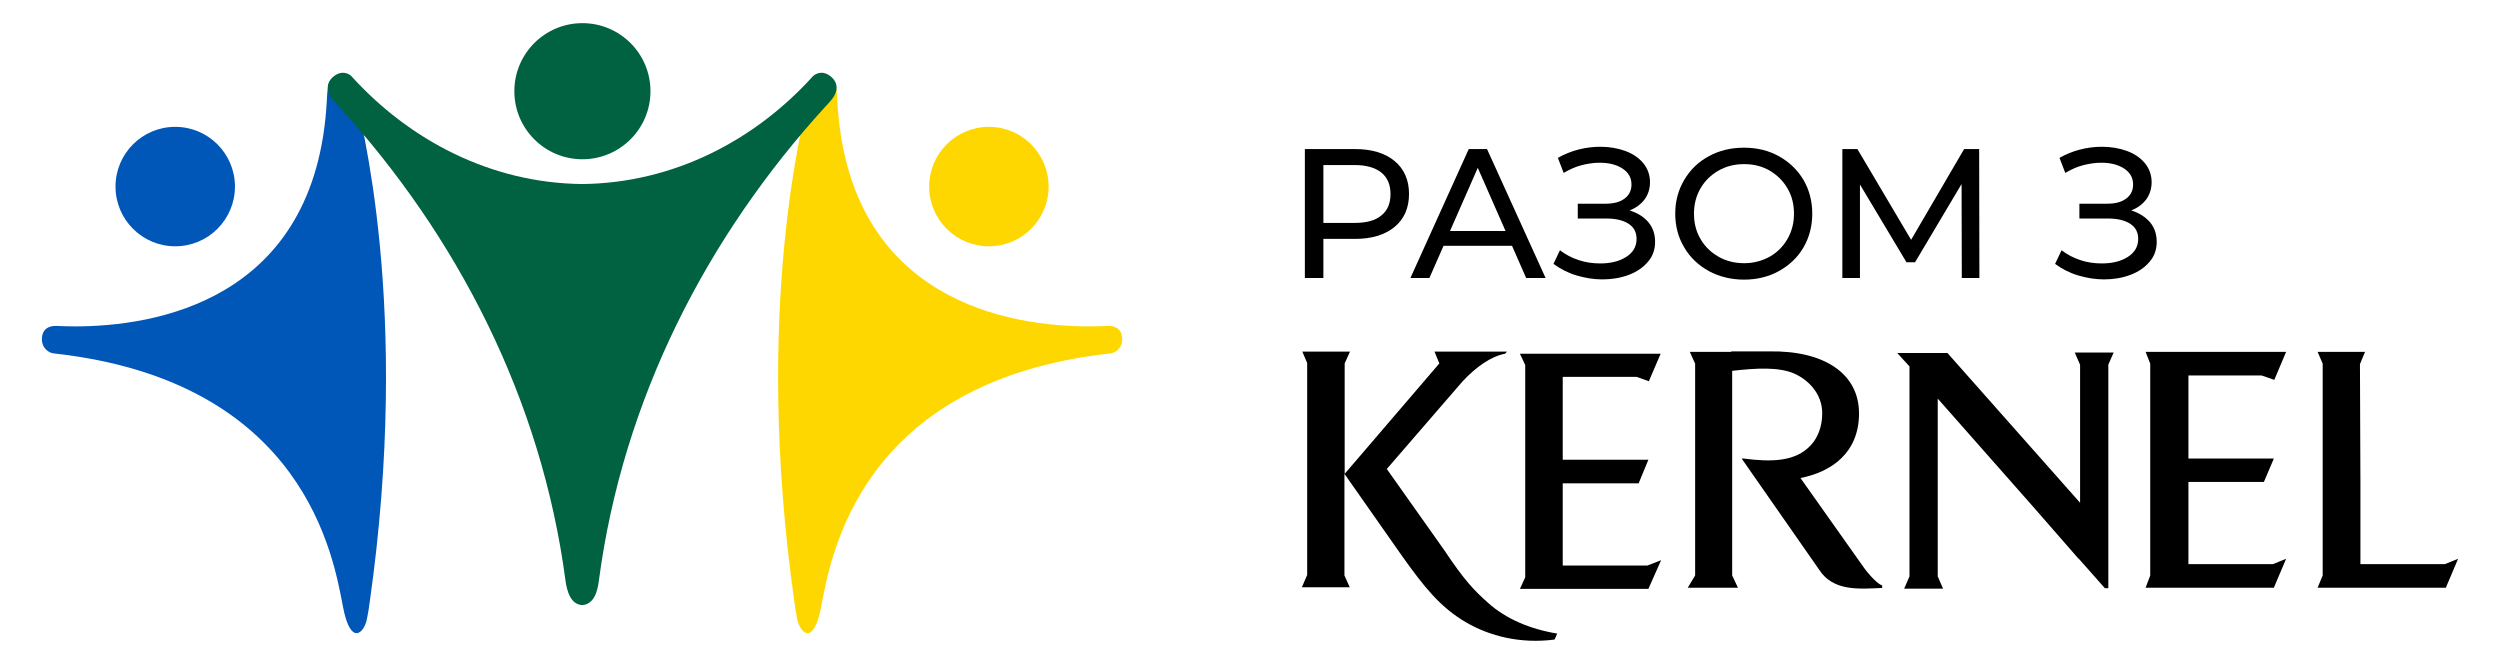 <?xml version="1.0" encoding="UTF-8"?> <svg xmlns="http://www.w3.org/2000/svg" xmlns:xlink="http://www.w3.org/1999/xlink" version="1.1" id="Layer_1" x="0px" y="0px" viewBox="0 0 1080 286.9" style="enable-background:new 0 0 1080 286.9;" xml:space="preserve"> <style type="text/css"> .st0{fill:#FFD700;} .st1{fill:#0057B8;} .st2{fill:#006241;} </style> <g> <g> <path d="M602.5,69.6c4.1,3.4,6.2,8.2,6.2,14.2c0,6-2.1,10.8-6.2,14.2c-4.1,3.4-9.8,5.2-17,5.2h-13.8v16.9h-8V64.4h21.7 C592.6,64.4,598.3,66.1,602.5,69.6z M596.7,93.1c2.7-2.1,4-5.2,4-9.3c0-4-1.3-7.1-4-9.3c-2.7-2.1-6.5-3.2-11.5-3.2h-13.5v25h13.5 C590.2,96.3,594.1,95.3,596.7,93.1z"></path> <path d="M653.2,106.2h-29.6l-6.1,13.9h-8.2l25.2-55.7h7.9l25.3,55.7h-8.4L653.2,106.2z M650.4,99.8l-12-27.3l-12,27.3H650.4z"></path> <path d="M712.1,96c2,2.4,2.9,5.2,2.9,8.5c0,3.3-1,6.2-3.1,8.6c-2.1,2.5-4.9,4.4-8.4,5.7c-3.5,1.3-7.3,1.9-11.3,1.9 c-3.7,0-7.4-0.6-11.1-1.7c-3.7-1.1-7-2.8-10-5l2.8-5.9c2.4,1.9,5.2,3.3,8.2,4.3c3,1,6.1,1.4,9.2,1.4c4.5,0,8.2-0.9,11.2-2.8 c3-1.9,4.5-4.5,4.5-7.8c0-2.8-1.1-5-3.4-6.5s-5.5-2.3-9.6-2.3h-12.4v-6.4h11.9c3.6,0,6.3-0.7,8.3-2.2c2-1.5,3-3.5,3-6.1 c0-2.9-1.3-5.2-3.9-6.9c-2.6-1.7-5.9-2.5-9.9-2.5c-2.6,0-5.2,0.4-7.9,1.1c-2.7,0.7-5.2,1.9-7.6,3.3l-2.5-6.5 c2.8-1.6,5.8-2.8,8.9-3.6c3.1-0.8,6.3-1.2,9.4-1.2c3.9,0,7.5,0.6,10.8,1.8c3.3,1.2,5.9,3,7.8,5.3c1.9,2.3,2.9,5.1,2.9,8.2 c0,2.8-0.8,5.3-2.3,7.4c-1.6,2.1-3.7,3.7-6.5,4.8C707.4,92,710.2,93.7,712.1,96z"></path> <path d="M738.2,117.1c-4.5-2.5-8.1-5.9-10.6-10.2c-2.6-4.3-3.9-9.2-3.9-14.6c0-5.4,1.3-10.2,3.9-14.6c2.6-4.4,6.1-7.8,10.6-10.2 c4.5-2.5,9.6-3.7,15.2-3.7c5.6,0,10.6,1.2,15.1,3.7c4.5,2.5,8,5.9,10.6,10.2c2.5,4.3,3.8,9.2,3.8,14.6c0,5.4-1.3,10.3-3.8,14.6 c-2.5,4.3-6.1,7.7-10.6,10.2c-4.5,2.5-9.6,3.7-15.1,3.7C747.8,120.8,742.7,119.5,738.2,117.1z M764.5,110.9 c3.3-1.9,5.8-4.4,7.7-7.7c1.9-3.3,2.8-6.9,2.8-10.9c0-4-0.9-7.7-2.8-10.9c-1.9-3.3-4.5-5.8-7.7-7.7c-3.3-1.9-6.9-2.8-11-2.8 s-7.8,0.9-11.1,2.8c-3.3,1.9-5.9,4.4-7.8,7.7c-1.9,3.3-2.8,6.9-2.8,10.9c0,4,0.9,7.7,2.8,10.9c1.9,3.3,4.5,5.8,7.8,7.7 c3.3,1.9,7,2.8,11.1,2.8S761.2,112.7,764.5,110.9z"></path> <path d="M847.5,120.1l-0.1-40.6l-20.1,33.8h-3.7l-20.1-33.6v40.4h-7.6V64.4h6.5l23.2,39.2l22.9-39.2h6.5l0.1,55.7H847.5z"></path> <path d="M928.8,96c2,2.4,2.9,5.2,2.9,8.5c0,3.3-1,6.2-3.1,8.6c-2.1,2.5-4.9,4.4-8.4,5.7c-3.5,1.3-7.3,1.9-11.3,1.9 c-3.7,0-7.4-0.6-11.1-1.7c-3.7-1.1-7-2.8-10-5l2.8-5.9c2.4,1.9,5.2,3.3,8.2,4.3c3,1,6.1,1.4,9.2,1.4c4.5,0,8.2-0.9,11.2-2.8 c3-1.9,4.5-4.5,4.5-7.8c0-2.8-1.1-5-3.4-6.5s-5.5-2.3-9.6-2.3h-12.4v-6.4h11.9c3.6,0,6.3-0.7,8.3-2.2c2-1.5,3-3.5,3-6.1 c0-2.9-1.3-5.2-3.9-6.9c-2.6-1.7-5.9-2.5-9.9-2.5c-2.6,0-5.2,0.4-7.9,1.1c-2.7,0.7-5.2,1.9-7.6,3.3l-2.5-6.5 c2.8-1.6,5.8-2.8,8.9-3.6c3.1-0.8,6.3-1.2,9.4-1.2c3.9,0,7.5,0.6,10.8,1.8c3.3,1.2,5.9,3,7.8,5.3c1.9,2.3,2.9,5.1,2.9,8.2 c0,2.8-0.8,5.3-2.3,7.4c-1.6,2.1-3.7,3.7-6.5,4.8C924.1,92,926.8,93.7,928.8,96z"></path> </g> <g> <g> <path class="st0" d="M478.5,140.8C478.5,140.8,478.5,140.8,478.5,140.8C478.5,140.8,478.5,140.8,478.5,140.8 c-2.4,0.1-5.1,0.2-8,0.2c-33.4,0-104.3-10.3-108.8-97.8c-0.2-4-0.2-10-4.9-10.6c-3.9-0.5-6.1,2-7.1,7.2 c-2.2,10.8-24.7,92.5-6.5,220.4c0.3,2.4,0.7,4.9,1.2,7.3c1.2,5.9,7,11.9,10.3-5.2c4.1-21.3,16.2-97.5,124.7-109.6 c2.3-0.1,5.5-2.2,5.4-6.4C484.6,140.5,479.3,140.8,478.5,140.8z"></path> <circle class="st0" cx="427.2" cy="80.6" r="25.8"></circle> </g> <g> <path class="st1" d="M24.4,140.8C24.4,140.8,24.4,140.8,24.4,140.8C24.4,140.8,24.4,140.8,24.4,140.8c2.4,0.1,5.1,0.2,8,0.2 c33.4,0,104.3-10.3,108.8-97.8c0.2-4,0.2-10,4.9-10.6c3.9-0.5,6.1,2,7.1,7.2c2.2,10.8,24.7,92.5,6.5,220.4 c-0.3,2.4-0.7,4.9-1.2,7.3c-1.2,5.9-7,11.9-10.3-5.2c-4.1-21.3-16.2-97.5-124.7-109.6c-2.3-0.1-5.5-2.2-5.4-6.4 C18.3,140.5,23.6,140.8,24.4,140.8z"></path> <circle class="st1" cx="75.7" cy="80.6" r="25.8"></circle> </g> <g> <circle class="st2" cx="251.6" cy="39.4" r="29.4"></circle> <path class="st2" d="M359.3,33.4c-3.9-3.6-7.3-1.3-8.1-0.5c-24.8,27.5-60,46.2-99.7,46.6c-39.7-0.4-74.8-19.1-99.7-46.6 c-0.7-0.8-4.2-3.1-8.1,0.5c-3.9,3.6-1.6,7.9,0.6,10.3c0.9,1,1.5,1.6,2,2.2c51,55.9,87.6,126.2,98,205c0.7,5,2.4,10.2,7.2,10.5 c4.9-0.3,6.6-5.5,7.2-10.5c10.4-78.8,47-149.1,98-205c0.5-0.5,1.1-1.1,2-2.2C360.9,41.3,363.2,37,359.3,33.4z"></path> </g> </g> <g> <path d="M671.5,276.3c-14.7,1.9-27.9-1.5-38.1-7.4c-11.3-6.6-18.3-15.5-27.7-28.7l-24.9-35.5v43.9l2.3,5.1h-20.7l2.3-5.3v-91.6 l-2.1-4.9h20.6l-2.3,5.1v47.7l40.9-47.7l-2.1-5.1H651l-0.8,0.9c-6,1.1-12.6,5.7-18.5,12.1l-32.6,37.7l24.7,34.9 c8.9,13.4,13.2,17.7,18.9,22.8c7.7,7,18.3,11.5,30,13.4C672.3,274.6,671.9,275.8,671.5,276.3z"></path> <polygon points="712.1,254.4 656.6,254.4 658.9,249.4 658.9,157.7 656.6,152.8 717.4,152.8 712.3,164.7 707,162.8 675.1,162.8 675.1,198.6 712.1,198.6 707.9,208.8 675.1,208.8 675.1,244.3 711.7,244.3 717.6,242 "></polygon> <path d="M785.8,246l-33.4-47.9c0,0,0.4,0,0.9,0l0,0c11.7,1.5,22.3,1.5,29-5.8c2.8-3,4.9-7.7,4.9-13.8c0-8.7-6.4-14.7-12.3-17.2 c-6.6-2.8-16.2-2.3-26.6-1.1l0,0v88.4l2.5,5.3h-21.7l3.2-5.3v-91.5l-2.3-5.1h17.9c0-0.2,0-0.2,0-0.2h16.4 c24.1-0.4,38.8,9.8,38.8,26.8s-11.9,25.3-25.3,27.9l26.4,37.3c3,4.5,7.2,8.7,8.9,9.1v1.1C803.2,254.4,791.9,255.6,785.8,246z"></path> <path d="M910.8,157.5v96.6h-1.5L898.6,242l0,0c-0.8-0.8-1.5-1.5-2.3-2.5L878.4,219l0,0l-41.3-46.8V249l2.3,5.3h-16.8l2.3-5.3 v-90.7l-5.3-5.8h3.2l0,0h0.6h17.9l57.3,64.7v-8.5v-7.4v-43.7l-2.3-5.3h16.8L910.8,157.5z"></path> <polygon points="982.3,253.9 926.9,253.9 928.9,248.6 928.9,157.1 926.9,152 987.6,152 982.5,164.1 977,162.2 945.4,162.2 945.4,198.1 982.3,198.1 978,208.2 945.4,208.2 945.4,243.7 981.9,243.7 987.6,241.4 "></polygon> <polygon points="1056.6,253.9 1001.2,253.9 1003.4,248.6 1003.4,157.1 1001.2,152 1021.7,152 1019.5,157.3 1019.7,208.2 1019.7,243.7 1056.2,243.7 1061.9,241.4 "></polygon> </g> </g> </svg> 